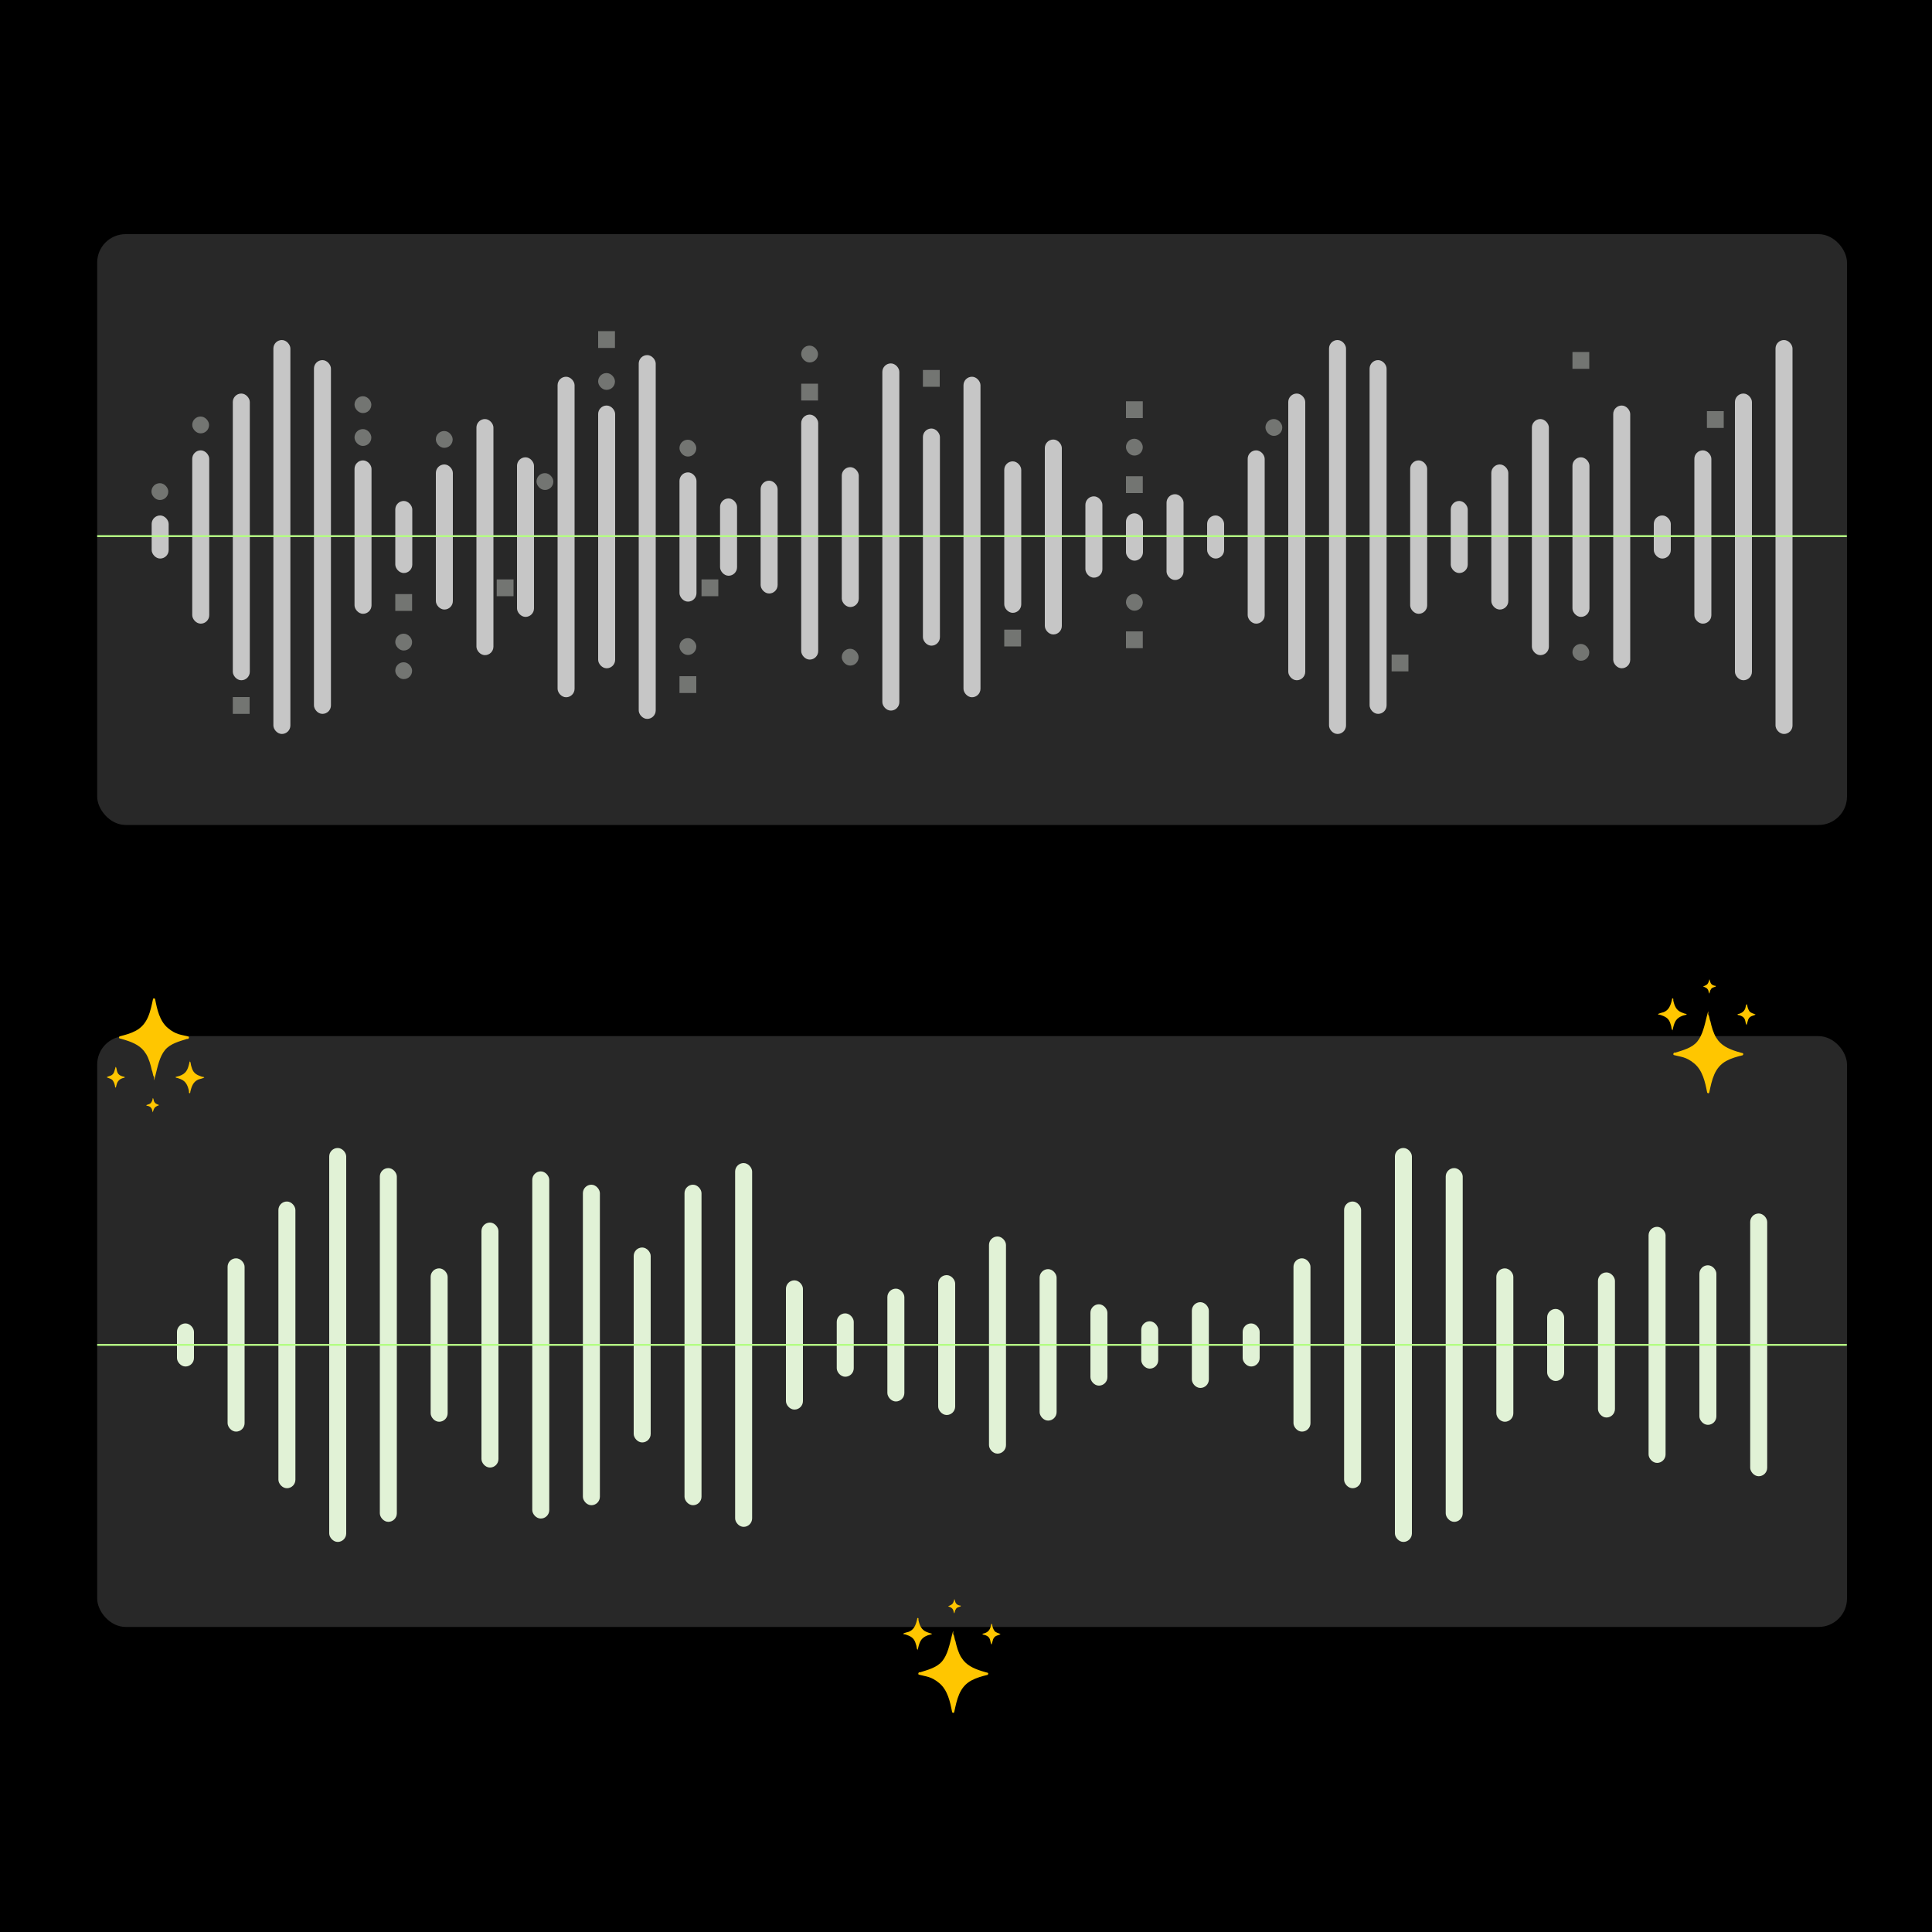 <?xml version="1.0" encoding="UTF-8"?>
<svg xmlns="http://www.w3.org/2000/svg" version="1.1" viewBox="0 0 1000 1000">
  <!-- Generator: Adobe Illustrator 29.3.0, SVG Export Plug-In . SVG Version: 2.1.0 Build 146)  -->
  <defs>
    <style>
      .st0 {
        fill: none;
        stroke: #b4fd84;
        stroke-miterlimit: 10;
      }

      .st1 {
        fill: #e1f2d6;
      }

      .st2 {
        fill: #ffc600;
      }

      .st3 {
        fill: #c6c6c6;
      }

      .st4 {
        fill: #737572;
      }

      .st5 {
        fill: #282828;
      }

      .st6 {
        fill: #b4fd84;
        opacity: .8;
      }

      .st6, .st7 {
        display: none;
      }
    </style>
  </defs>
  <g id="Layer_2">
    <rect width="1000" height="1000"/>
  </g>
  <g id="denoiser">
    <rect class="st5" x="50.3" y="121.2" width="905.7" height="305.8" rx="14.7" ry="14.7"/>
    <g>
      <rect class="st3" x="78.5" y="266.8" width="8.8" height="22.3" rx="4.4" ry="4.4"/>
      <rect class="st3" x="99.5" y="233.1" width="8.8" height="89.7" rx="4.4" ry="4.4"/>
      <rect class="st3" x="120.5" y="203.7" width="8.8" height="148.4" rx="4.4" ry="4.4"/>
      <rect class="st3" x="141.5" y="176" width="8.8" height="203.9" rx="4.4" ry="4.4"/>
      <rect class="st3" x="162.5" y="186.4" width="8.8" height="183.1" rx="4.4" ry="4.4"/>
      <rect class="st3" x="183.5" y="238.3" width="8.8" height="79.4" rx="4.4" ry="4.4"/>
      <rect class="st3" x="204.6" y="259.3" width="8.8" height="37.3" rx="4.4" ry="4.4"/>
      <rect class="st3" x="225.6" y="240.4" width="8.8" height="75.1" rx="4.4" ry="4.4"/>
      <rect class="st3" x="246.6" y="216.9" width="8.8" height="122.2" rx="4.4" ry="4.4"/>
      <rect class="st3" x="267.6" y="236.7" width="8.8" height="82.6" rx="4.4" ry="4.4"/>
      <rect class="st3" x="309.6" y="209.9" width="8.8" height="136" rx="4.4" ry="4.4"/>
      <rect class="st3" x="351.7" y="244.5" width="8.8" height="66.9" rx="4.4" ry="4.4"/>
      <rect class="st3" x="372.7" y="258" width="8.8" height="40" rx="4.4" ry="4.4"/>
      <rect class="st3" x="393.7" y="248.8" width="8.8" height="58.4" rx="4.4" ry="4.4"/>
      <rect class="st3" x="435.7" y="241.8" width="8.8" height="72.4" rx="4.4" ry="4.4"/>
      <rect class="st3" x="477.7" y="221.8" width="8.8" height="112.4" rx="4.4" ry="4.4"/>
      <rect class="st3" x="519.8" y="238.8" width="8.8" height="78.4" rx="4.4" ry="4.4"/>
      <rect class="st3" x="561.8" y="256.9" width="8.8" height="42.1" rx="4.4" ry="4.4"/>
      <rect class="st3" x="582.8" y="265.7" width="8.8" height="24.5" rx="4.4" ry="4.4"/>
      <rect class="st3" x="603.8" y="255.8" width="8.8" height="44.4" rx="4.4" ry="4.4"/>
      <rect class="st3" x="624.8" y="266.8" width="8.8" height="22.3" rx="4.4" ry="4.4"/>
      <rect class="st3" x="645.8" y="233.1" width="8.8" height="89.7" rx="4.4" ry="4.4"/>
      <rect class="st3" x="666.8" y="203.7" width="8.8" height="148.4" rx="4.4" ry="4.4"/>
      <rect class="st3" x="687.9" y="176" width="8.8" height="203.9" rx="4.4" ry="4.4"/>
      <rect class="st3" x="708.9" y="186.4" width="8.8" height="183.1" rx="4.4" ry="4.4"/>
      <rect class="st3" x="729.9" y="238.3" width="8.8" height="79.4" rx="4.4" ry="4.4"/>
      <rect class="st3" x="750.9" y="259.3" width="8.8" height="37.3" rx="4.4" ry="4.4"/>
      <rect class="st3" x="771.9" y="240.4" width="8.8" height="75.1" rx="4.4" ry="4.4"/>
      <rect class="st3" x="792.9" y="216.9" width="8.8" height="122.2" rx="4.4" ry="4.4"/>
      <rect class="st3" x="813.9" y="236.7" width="8.8" height="82.6" rx="4.4" ry="4.4"/>
      <rect class="st3" x="835" y="209.9" width="8.8" height="136" rx="4.4" ry="4.4"/>
      <rect class="st3" x="414.7" y="214.6" width="8.8" height="126.8" rx="4.4" ry="4.4"/>
      <rect class="st3" x="456.7" y="188.1" width="8.8" height="179.7" rx="4.4" ry="4.4"/>
      <rect class="st3" x="330.6" y="183.8" width="8.8" height="188.3" rx="4.4" ry="4.4"/>
      <rect class="st3" x="498.7" y="195" width="8.8" height="165.9" rx="4.4" ry="4.4"/>
      <rect class="st3" x="288.6" y="195" width="8.8" height="165.9" rx="4.4" ry="4.4"/>
      <rect class="st3" x="540.8" y="227.5" width="8.8" height="100.9" rx="4.4" ry="4.4"/>
      <rect class="st3" x="856" y="266.8" width="8.8" height="22.3" rx="4.4" ry="4.4"/>
      <rect class="st3" x="877" y="233.1" width="8.8" height="89.7" rx="4.4" ry="4.4"/>
      <rect class="st3" x="898" y="203.7" width="8.8" height="148.4" rx="4.4" ry="4.4"/>
      <rect class="st3" x="919" y="176" width="8.8" height="203.9" rx="4.4" ry="4.4"/>
      <rect class="st4" x="78.4" y="250.1" width="8.7" height="8.7" rx="4.3" ry="4.3"/>
      <rect class="st4" x="99.5" y="215.6" width="8.7" height="8.7" rx="4.3" ry="4.3"/>
      <rect class="st4" x="183.5" y="222.1" width="8.7" height="8.7" rx="4.3" ry="4.3"/>
      <rect class="st4" x="183.5" y="205.1" width="8.7" height="8.7" rx="4.3" ry="4.3"/>
      <rect class="st4" x="225.6" y="223.1" width="8.7" height="8.7" rx="4.3" ry="4.3"/>
      <rect class="st4" x="277.7" y="244.9" width="8.7" height="8.7" rx="4.3" ry="4.3"/>
      <rect class="st4" x="363.1" y="299.9" width="8.7" height="8.7"/>
      <rect class="st4" x="435.7" y="335.8" width="8.7" height="8.7" rx="4.3" ry="4.3"/>
      <rect class="st4" x="477.7" y="191.5" width="8.7" height="8.7"/>
      <rect class="st4" x="519.8" y="325.9" width="8.7" height="8.7"/>
      <rect class="st4" x="655" y="216.9" width="8.7" height="8.7" rx="4.3" ry="4.3"/>
      <rect class="st4" x="720.3" y="338.8" width="8.7" height="8.7"/>
      <rect class="st4" x="813.9" y="182.2" width="8.7" height="8.7"/>
      <rect class="st4" x="813.9" y="333.3" width="8.7" height="8.7" rx="4.3" ry="4.3"/>
      <rect class="st4" x="883.5" y="212.8" width="8.7" height="8.7"/>
      <rect class="st4" x="582.8" y="246.5" width="8.7" height="8.7"/>
      <rect class="st4" x="582.8" y="227.1" width="8.7" height="8.7" rx="4.3" ry="4.3"/>
      <rect class="st4" x="582.8" y="207.7" width="8.7" height="8.7"/>
      <rect class="st4" x="582.8" y="326.8" width="8.7" height="8.7"/>
      <rect class="st4" x="582.8" y="307.4" width="8.7" height="8.7" rx="4.3" ry="4.3"/>
      <rect class="st4" x="309.6" y="193.1" width="8.7" height="8.7" rx="4.3" ry="4.3"/>
      <rect class="st4" x="351.7" y="227.6" width="8.7" height="8.7" rx="4.3" ry="4.3"/>
      <rect class="st4" x="351.7" y="330.3" width="8.7" height="8.7" rx="4.3" ry="4.3"/>
      <rect class="st4" x="351.7" y="350" width="8.7" height="8.7"/>
      <rect class="st4" x="414.7" y="178.9" width="8.7" height="8.7" rx="4.3" ry="4.3"/>
      <rect class="st4" x="414.7" y="198.6" width="8.7" height="8.7"/>
      <rect class="st4" x="309.6" y="171.4" width="8.7" height="8.7"/>
      <rect class="st4" x="257.1" y="299.9" width="8.7" height="8.7"/>
      <rect class="st4" x="204.6" y="307.5" width="8.7" height="8.7"/>
      <rect class="st4" x="204.6" y="328" width="8.7" height="8.7" rx="4.3" ry="4.3"/>
      <rect class="st4" x="204.6" y="342.8" width="8.7" height="8.7" rx="4.3" ry="4.3"/>
      <rect class="st4" x="120.5" y="360.8" width="8.7" height="8.7"/>
    </g>
    <path class="st6" d="M2266.6,322.4s0,0,0,0l-70.6-39.6c-5.5-3.1-12.3-3.1-17.7,0l-70.6,39.6c-5.7,3.2-9.2,9.3-9.2,15.8v86.3c0,6.6,3.6,12.6,9.3,15.8l70.6,39.2c2.8,1.5,5.8,2.3,8.8,2.3s6-.8,8.8-2.3l70.6-39.2c5.7-3.2,9.3-9.3,9.3-15.8v-86.3c0-6.5-3.5-12.6-9.2-15.8Z"/>
    <g class="st7">
      <path d="M2184.9,492.7c-4.9,0-9.8-1.3-14.1-3.7l-70.6-39.2c-9.2-5.1-14.9-14.8-14.9-25.4v-86.3c0-10.5,5.7-20.2,14.8-25.3l70.6-39.6c8.7-4.9,19.6-4.9,28.4,0l70.6,39.6s0,0,0,0c9.1,5.1,14.7,14.8,14.7,25.3v86.3c0,10.5-5.7,20.2-14.9,25.4l-70.6,39.2c-4.3,2.4-9.2,3.7-14.1,3.7ZM2184.9,291.3c-1.2,0-2.4.3-3.5.9l-70.6,39.6c-2.3,1.3-3.7,3.7-3.7,6.3v86.3c0,2.6,1.4,5,3.7,6.3l70.6,39.2c2.2,1.2,4.8,1.2,7,0l70.6-39.2c2.3-1.3,3.7-3.7,3.7-6.3v-86.3c0-2.6-1.4-5-3.7-6.3,0,0,0,0,0,0l-70.6-39.6c-1.1-.6-2.3-.9-3.5-.9Z"/>
    </g>
    <rect class="st5" x="50.3" y="536.3" width="905.7" height="305.8" rx="14.7" ry="14.7"/>
    <g>
      <rect class="st1" x="91.6" y="685" width="8.8" height="22.3" rx="4.4" ry="4.4"/>
      <rect class="st1" x="117.8" y="651.3" width="8.8" height="89.7" rx="4.4" ry="4.4"/>
      <rect class="st1" x="144.1" y="621.9" width="8.8" height="148.4" rx="4.4" ry="4.4"/>
      <rect class="st1" x="170.4" y="594.2" width="8.8" height="203.9" rx="4.4" ry="4.4"/>
      <rect class="st1" x="196.6" y="604.6" width="8.8" height="183.1" rx="4.4" ry="4.4"/>
      <rect class="st1" x="222.9" y="656.5" width="8.8" height="79.4" rx="4.4" ry="4.4"/>
      <rect class="st1" x="406.8" y="662.7" width="8.8" height="66.9" rx="4.4" ry="4.4"/>
      <rect class="st1" x="433.1" y="679.8" width="8.8" height="32.8" rx="4.4" ry="4.4"/>
      <rect class="st1" x="459.3" y="667" width="8.8" height="58.4" rx="4.4" ry="4.4"/>
      <rect class="st1" x="485.6" y="660" width="8.8" height="72.4" rx="4.4" ry="4.4"/>
      <rect class="st1" x="511.9" y="640" width="8.8" height="112.4" rx="4.4" ry="4.4"/>
      <rect class="st1" x="538.1" y="656.9" width="8.8" height="78.4" rx="4.4" ry="4.4"/>
      <rect class="st1" x="564.4" y="675.1" width="8.8" height="42.1" rx="4.4" ry="4.4"/>
      <rect class="st1" x="590.7" y="683.9" width="8.8" height="24.5" rx="4.4" ry="4.4"/>
      <rect class="st1" x="616.9" y="674" width="8.8" height="44.4" rx="4.4" ry="4.4"/>
      <rect class="st1" x="643.2" y="685" width="8.8" height="22.3" rx="4.4" ry="4.4"/>
      <rect class="st1" x="669.5" y="651.3" width="8.8" height="89.7" rx="4.4" ry="4.4"/>
      <rect class="st1" x="695.7" y="621.9" width="8.8" height="148.4" rx="4.4" ry="4.4"/>
      <rect class="st1" x="722" y="594.2" width="8.8" height="203.9" rx="4.4" ry="4.4"/>
      <rect class="st1" x="748.3" y="604.6" width="8.8" height="183.1" rx="4.4" ry="4.4"/>
      <rect class="st1" x="774.5" y="656.5" width="8.8" height="79.4" rx="4.4" ry="4.4"/>
      <rect class="st1" x="800.8" y="677.5" width="8.8" height="37.3" rx="4.4" ry="4.4"/>
      <rect class="st1" x="827.1" y="658.6" width="8.8" height="75.1" rx="4.4" ry="4.4"/>
      <rect class="st1" x="853.3" y="635" width="8.8" height="122.2" rx="4.4" ry="4.4"/>
      <rect class="st1" x="879.6" y="654.9" width="8.8" height="82.6" rx="4.4" ry="4.4"/>
      <rect class="st1" x="905.9" y="628.1" width="8.8" height="136" rx="4.4" ry="4.4"/>
      <rect class="st1" x="249.2" y="632.8" width="8.8" height="126.8" rx="4.4" ry="4.4"/>
      <rect class="st1" x="275.5" y="606.3" width="8.8" height="179.7" rx="4.4" ry="4.4"/>
      <rect class="st1" x="380.5" y="602" width="8.8" height="188.3" rx="4.4" ry="4.4"/>
      <rect class="st1" x="301.7" y="613.2" width="8.8" height="165.9" rx="4.4" ry="4.4"/>
      <rect class="st1" x="354.3" y="613.2" width="8.8" height="165.9" rx="4.4" ry="4.4"/>
      <rect class="st1" x="328" y="645.7" width="8.8" height="100.9" rx="4.4" ry="4.4"/>
    </g>
    <line class="st0" x1="50.3" y1="277.5" x2="955.9" y2="277.5"/>
    <line class="st0" x1="50.3" y1="696.1" x2="955.9" y2="696.1"/>
    <g>
      <path class="st2" d="M904.3,519.9c.1,1.2.5,2.5,1.2,3.5s2.2,1.2,3.2,1.7c-.7.5-1.6.6-2.4,1-1.6.9-1.6,2.4-2.1,3.9s0,.4-.3.3-.5-2.1-.7-2.4c-.5-1.7-2.2-2.3-3.8-2.6v-.4c1.9-.3,3.4-1.3,4-3.1,0-.1.4-2.4.8-1.9Z"/>
      <path class="st2" d="M888.4,537.2c2.3,3.9,6.3,5.7,10.4,7s3.1.7,3.4,1.1,0,.6-.2.9c-2.9.7-5.8,1.5-8.4,2.9-6.3,3.4-7.5,9.9-8.9,16.4-.2.6-1,.4-1.1-.1-1-5.2-2.3-11.3-6.6-14.9s-7-3.4-10.6-4.4c-.5-.2-.3-1,.1-1.2s.4,0,.5,0c4-1.3,8.7-2.4,11.5-5.8s3.8-8.5,5-13.3.4-.6.8-.4.6,2.6,1,3.2c.6,2.8,1.5,6,3,8.5Z"/>
      <path class="st2" d="M866.1,517c0,.1,0,.6,0,.9.6,2.7,1.5,5,4.2,6.1s2.2.6,2.5.8.2.4.1.4-1.6.4-1.9.5c-3.3,1.2-4.2,3-5,6.3s0,1.1-.4,1.1-.5-1.7-.6-2c-.7-2.6-1.4-4.1-4-5.2s-2.1-.5-2.6-.8-.1-.2,0-.3c0-.2,2.3-.8,2.7-.9,2.2-.9,3.2-2.6,3.9-4.9s.3-2.1.6-2.2.4,0,.4.1Z"/>
      <path class="st2" d="M888.1,510.4c0,.3,0,.2-.2.3-.4.2-1,.3-1.4.5s-.7.5-.7.5c-.1.1-.5.8-.6,1-.2.5-.3,1.1-.4,1.6-.4-.4-.4-1.1-.6-1.7-.6-1.3-1.5-1.5-2.7-2,1.7-.7,2.4-.9,3-2.7s0-.7.3-1c.1,0,.4,1.4.5,1.6.5,1.2,1.5,1.7,2.8,1.8Z"/>
    </g>
    <g>
      <path class="st2" d="M513.5,840.6c.1,1.2.5,2.5,1.2,3.5s2.2,1.2,3.2,1.7c-.7.5-1.6.6-2.4,1-1.6.9-1.6,2.4-2.1,3.9s0,.4-.3.3-.5-2.1-.7-2.4c-.5-1.7-2.2-2.3-3.8-2.6v-.4c1.9-.3,3.4-1.3,4-3.1s.4-2.4.8-1.9Z"/>
      <path class="st2" d="M497.6,857.9c2.3,3.9,6.3,5.7,10.4,7s3.1.7,3.4,1.1,0,.6-.2.9c-2.9.7-5.8,1.5-8.4,2.9-6.3,3.4-7.5,9.9-8.9,16.4-.2.6-1,.4-1.1-.1-1-5.2-2.3-11.3-6.6-14.9s-7-3.4-10.6-4.4c-.5-.2-.3-1,.1-1.2s.4,0,.5,0c4-1.3,8.7-2.4,11.5-5.8s3.8-8.5,5-13.3.4-.6.8-.4.6,2.6,1,3.2c.6,2.8,1.5,6,3,8.5Z"/>
      <path class="st2" d="M475.4,837.7c0,.1,0,.6,0,.9.6,2.7,1.5,5,4.2,6.1s2.2.6,2.5.8.2.4.1.4-1.6.4-1.9.5c-3.3,1.2-4.2,3-5,6.3s0,1.1-.4,1.1-.5-1.7-.6-2c-.7-2.6-1.4-4.1-4-5.2s-2.1-.5-2.6-.8-.1-.2,0-.3c0-.2,2.3-.8,2.7-.9,2.2-.9,3.2-2.6,3.9-4.9s.3-2.1.6-2.2.4,0,.4.1Z"/>
      <path class="st2" d="M497.3,831.2c0,.3,0,.2-.2.3-.4.2-1,.3-1.4.5s-.7.5-.7.5c-.1.1-.5.8-.6,1-.2.5-.3,1.1-.4,1.6-.4-.4-.4-1.1-.6-1.7-.6-1.3-1.5-1.5-2.7-2,1.7-.7,2.4-.9,3-2.7s0-.7.3-1c.1,0,.4,1.4.5,1.6.5,1.2,1.5,1.7,2.8,1.8Z"/>
    </g>
    <g>
      <path class="st2" d="M59.6,562.8c-.1-1.2-.5-2.5-1.2-3.5s-2.2-1.2-3.2-1.7c.7-.5,1.6-.6,2.4-1,1.6-.9,1.6-2.4,2.1-3.9s0-.4.3-.3.5,2.1.7,2.4c.5,1.7,2.2,2.3,3.8,2.6v.4c-1.9.3-3.4,1.3-4,3.1s-.4,2.4-.8,1.9Z"/>
      <path class="st2" d="M75.5,545.4c-2.3-3.9-6.3-5.7-10.4-7s-3.1-.7-3.4-1.1,0-.6.2-.9c2.9-.7,5.8-1.5,8.4-2.9,6.3-3.4,7.5-9.9,8.9-16.4.2-.6,1-.4,1.1.1,1,5.2,2.3,11.3,6.6,14.9s7,3.4,10.6,4.4c.5.2.3,1-.1,1.2s-.4,0-.5,0c-4,1.3-8.7,2.4-11.5,5.8s-3.8,8.5-5,13.3-.4.6-.8.4-.6-2.6-1-3.2c-.6-2.8-1.5-6-3-8.5Z"/>
      <path class="st2" d="M97.8,565.6c0-.1,0-.6,0-.9-.6-2.7-1.5-5-4.2-6.1s-2.2-.6-2.5-.8-.2-.4-.1-.4,1.6-.4,1.9-.5c3.3-1.2,4.2-3,5-6.3s0-1.1.4-1.1.5,1.7.6,2c.7,2.6,1.4,4.1,4,5.2s2.1.5,2.6.8.1.2,0,.3c0,.2-2.3.8-2.7.9-2.2.9-3.2,2.6-3.9,4.9s-.3,2.1-.6,2.2-.4,0-.4-.1Z"/>
      <path class="st2" d="M75.8,572.2c0-.3,0-.2.2-.3.4-.2,1-.3,1.4-.5s.7-.5.7-.5c.1-.1.5-.8.6-1,.2-.5.3-1.1.4-1.6.4.4.4,1.1.6,1.7.6,1.3,1.5,1.5,2.7,2-1.7.7-2.4.9-3,2.7s0,.7-.3,1c-.1,0-.4-1.4-.5-1.6-.5-1.2-1.5-1.7-2.8-1.8Z"/>
    </g>
  </g>
</svg>